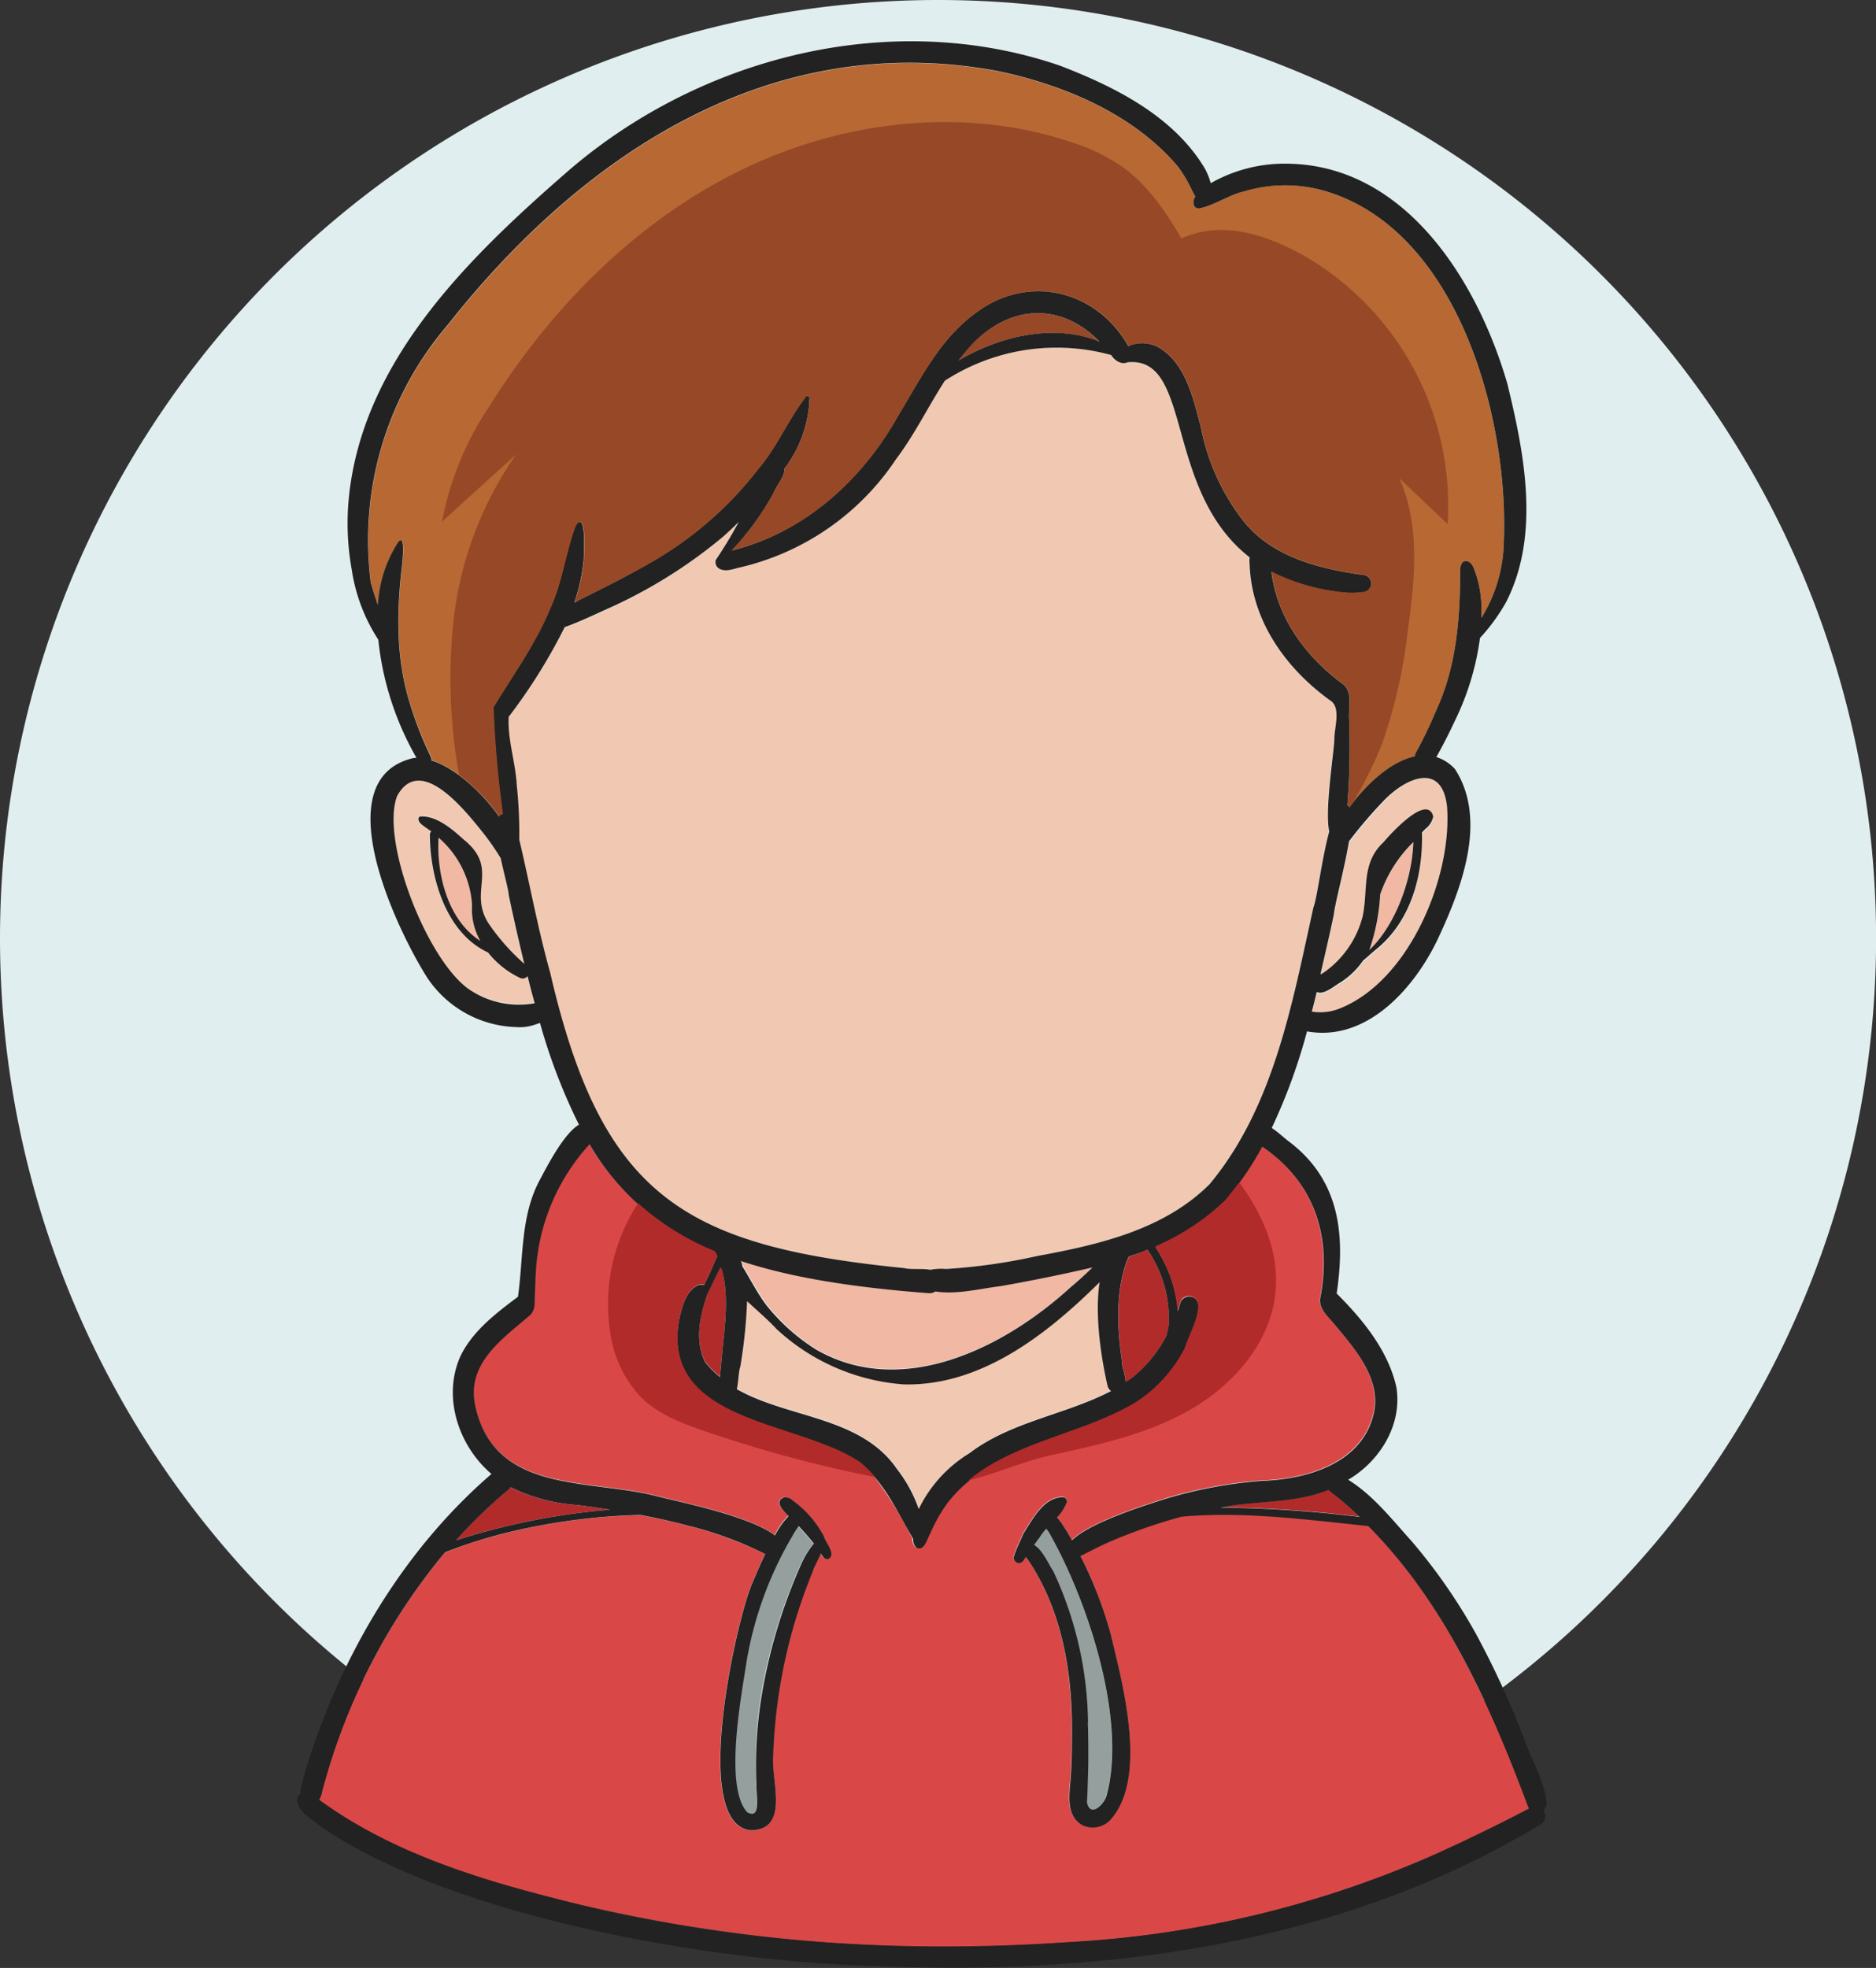 <svg xmlns="http://www.w3.org/2000/svg" viewBox="0 0 201.09 210.9"><rect x="0" y="0" width="201.09" height="210.9" fill="#333333" stroke="none"/><defs><style>.cls-1{fill:#e1eef0;}.cls-2{fill:#b22b2b;}.cls-3{fill:#f1c9b2;}.cls-4{fill:#f1b8a4;}.cls-5{fill:#b86832;}.cls-6{fill:#949f9e;}.cls-7{fill:#974826;}.cls-8{fill:#d94847;}.cls-9{fill:#222;}</style></defs><g id="Objects"><path class="cls-1" d="M61.61,356.11A100.55,100.55,0,1,1,162.16,456.66,100.55,100.55,0,0,1,61.61,356.11" transform="translate(-61.61 -255.56)"/><path class="cls-2" d="M204,415.2c-3.32,1.36-7.05,1.17-10.57,1.71l-1,.18a134.62,134.62,0,0,1,14.91,1c-1-.93-2-1.83-3.08-2.68A1.28,1.28,0,0,1,204,415.2Z" transform="translate(-61.61 -255.56)"/><path class="cls-3" d="M210,341.43a48.87,48.87,0,0,0-3.64,4.23,1.92,1.92,0,0,1-.13.17c-.49,3-1.51,6.67-1.62,7.82-.48,2.12-.95,4.28-1.44,6.45a4.49,4.49,0,0,0,.72-.47,10.52,10.52,0,0,0,3.79-5.7c.64-2.88-.19-5.77,2.25-8,.77-.92,4.7-5.24,5.33-2.76a2.23,2.23,0,0,1-.83,1.32l-.38.39c.1,4.65-1.24,9.64-5,12.6-.42.35-.85.75-1.31,1.13a8.53,8.53,0,0,1-2.47,2.37c-.69.35-1.74,1.31-2.5,1-.16.7-.34,1.4-.52,2.1a5.59,5.59,0,0,0,3-.34c7.43-2.94,12.06-14.09,11.49-21.63C216.18,337.18,212.32,338.91,210,341.43Z" transform="translate(-61.61 -255.56)"/><path class="cls-3" d="M117.37,360.34a9.65,9.65,0,0,1-3.48-2.75c-4.48-2.06-6.27-8-6.23-12.65a.44.44,0,0,1,.15-.32c-.32-.25-.65-.5-1-.72s-.58-.61-.24-.87c1.69-.18,3.5,1.35,4.7,2.45,3.91,3.15.44,5.51,2.68,9a23.3,23.3,0,0,0,3.83,4.33c-.56-2.3-1.11-4.73-1.66-7.32,0-.63-.5-2.31-.87-4a27,27,0,0,0-1.83-2.65c-1.9-2.32-6.77-8.59-9.28-4-1.85,5,3.57,18.52,8.2,21a9.46,9.46,0,0,0,6.52,1.14c-.25-.94-.51-1.91-.76-2.9A.68.68,0,0,1,117.37,360.34Z" transform="translate(-61.61 -255.56)"/><path class="cls-4" d="M113.1,356.4a6.87,6.87,0,0,1-.89-3.85,10.39,10.39,0,0,0-3.59-7.21C108.39,349.31,109.65,354.23,113.1,356.4Z" transform="translate(-61.61 -255.56)"/><path class="cls-5" d="M222.81,313.5a15.87,15.87,0,0,1-2.41,8.3c0-.2,0-.41,0-.6a11.81,11.81,0,0,0-.71-4.49c-.16-.41-.39-.93-.87-1s-.63.44-.69.77c0,5.2-.35,10.46-2.59,15.26a44.1,44.1,0,0,1-2.19,4.54.72.72,0,0,0-.08.35c-2.4.5-4.87,2.64-6.62,4.94-.14.17-.26.35-.39.52a.56.56,0,0,0-.21-.22,74.94,74.94,0,0,0,.18-9.11c-.09-1.29.53-3.13-.83-4-3.9-2.92-6.87-7-7.48-11.89a21.8,21.8,0,0,0,8.13,2.24,8,8,0,0,0,1.62-.07.93.93,0,0,0,0-1.86c-4.9-.72-10.07-2-13.13-6.25a23.5,23.5,0,0,1-4.2-9.6c-.83-3.05-1.55-6.7-4.44-8.48a3.75,3.75,0,0,0-2.78-.38,2.42,2.42,0,0,0-.53.21c-3.44-6.07-10.84-7.81-16.46-3.51-3.75,2.72-5.84,7-8.18,10.84-3.84,7-10.05,12.62-17.89,14.56a30,30,0,0,0,4.5-6.2c.27-.73,1.21-1.75,1.15-2.57a13.22,13.22,0,0,0,2.68-7.47c.1-.32-.42-.43-.46-.12-1.86,2.38-3,5.25-5,7.61a39.22,39.22,0,0,1-11.46,10c-2.55,1.46-5.16,2.77-7.79,4.07-.14.08-.3.18-.48.27a20.48,20.48,0,0,0,1-4.5c0-.57.36-5.66-.88-3.71-1.07,2.87-1.42,6-2.7,8.81-1.52,3.72-4,7.18-6.1,10.63a108.6,108.6,0,0,0,1,11.42.62.62,0,0,0-.39.26,20.39,20.39,0,0,0-4.33-4.46,10.36,10.36,0,0,0-2.91-1.58.58.58,0,0,0-.06-.38,38.26,38.26,0,0,1-2.24-5.62c-1.55-4.92-1.46-10-.83-15.12,0-.35.33-3.1-.43-2.24a13.66,13.66,0,0,0-2.19,6.78c-.27-.8-.52-1.6-.76-2.4a35.42,35.42,0,0,1,8.24-27.64c14.55-18.45,34.82-31.82,59.21-27.16,7,1.52,14.32,4.59,19.07,10.2A14.48,14.48,0,0,1,189.4,276c.11.2.22.42.34.63-.3.45-.31,1.21.35,1.28,1.71-.32,3.2-1.46,4.91-1.86a15.26,15.26,0,0,1,8.21-.14C217.72,279.82,223.32,300.1,222.81,313.5Z" transform="translate(-61.61 -255.56)"/><path class="cls-4" d="M209.55,351.46a21.61,21.61,0,0,1-1.14,5.89c2.88-2.74,4.54-7.75,4.7-11.51A14.4,14.4,0,0,0,209.55,351.46Z" transform="translate(-61.61 -255.56)"/><path class="cls-2" d="M127,417.35c-1.2-.19-2.4-.36-3.61-.51a19,19,0,0,1-7.06-1.9,1.48,1.48,0,0,1-.35.36,53.42,53.42,0,0,0-5.51,5.33,73.8,73.8,0,0,1,14.68-3.11Z" transform="translate(-61.61 -255.56)"/><path class="cls-6" d="M147.42,423.24A9.2,9.2,0,0,1,148.8,421c-.52-.65-1.06-1.27-1.62-1.87a7.63,7.63,0,0,0-.69,1.07,39.32,39.32,0,0,0-4.91,13.47c-.56,3.72-2.42,13.38.07,16.12,1.71,1,.86-2.39,1-3.13a45.89,45.89,0,0,1,.45-8.92A57.48,57.48,0,0,1,147.42,423.24Z" transform="translate(-61.61 -255.56)"/><path class="cls-7" d="M166,292.25a23.44,23.44,0,0,0-1.66,1.95c4.45-2.63,10.32-4,15.13-2C175.62,288.17,170.3,288,166,292.25Z" transform="translate(-61.61 -255.56)"/><path class="cls-8" d="M225.54,449.34q-4.74,2.52-9.65,4.74a111.8,111.8,0,0,1-40,9.63A172,172,0,0,1,121,459c-8.83-2.25-17.77-5.12-25.2-10.55a2.71,2.71,0,0,0,.35-1c.52-1.87,1.08-3.74,1.74-5.57a66.22,66.22,0,0,1,11.42-19.95,52.41,52.41,0,0,1,6.22-2,66.08,66.08,0,0,1,14.71-2c1.68.31,3.34.66,5,1.11a40.37,40.37,0,0,1,8.37,3.06c-.73,1.55-1.32,3-1.53,3.51-1.64,4.14-6.48,25.48,0,26.11,4.21-.08,2.13-5.32,2.38-8a52.48,52.48,0,0,1,1.94-13,51.74,51.74,0,0,1,2.28-6.73c.07-.36.56-1.19.87-1.95l.27.38a.5.5,0,0,0,.63.17c.73-.55-.42-1.74-.58-2.42a11.11,11.11,0,0,0-3.35-3.83,1.12,1.12,0,0,0-.93-.32c-1.07.46-.08,1.42.51,1.95a9.54,9.54,0,0,0-1.47,2.09c-2.71-2.11-10.43-3.61-12.78-4.24-7.32-1.84-17.33-.24-19.35-9.72-.93-4.51,2.94-7.09,5.92-9.67a1.74,1.74,0,0,0,.44-1c.09-1.68.08-3.37.27-5a22.14,22.14,0,0,1,5.63-12.28,27.3,27.3,0,0,0,5.18,6.37,28.18,28.18,0,0,0,8.24,5.13c.08.17.18.35.26.52-.36.74-.64,1.5-1,2.21l-.39.86a1,1,0,0,0-.78.07c-1.16.63-1.53,2.07-1.84,3.26-2.43,11.57,12.64,11.14,19.33,15.71a11.42,11.42,0,0,1,1.64,1.62,43,43,0,0,1,4,6.53,1.28,1.28,0,0,0,.34.95c.89.44,1.18-1,1.54-1.6a16.93,16.93,0,0,1,1.87-3.26,14.87,14.87,0,0,1,2.21-2.27h0c5.09-4.24,12.38-5,18-8.42a15.21,15.21,0,0,0,5.2-5.8c.3-1.22,2.5-4.93.78-5.51a1,1,0,0,0-1.24.52c-.1.34-.21.68-.32,1a14.38,14.38,0,0,0-2.39-6.87,25.07,25.07,0,0,0,7.46-4.92c.54-.63,1-1.27,1.53-1.92a36,36,0,0,0,2.49-3.92c5.46,3.71,7.47,9.41,6.27,16-.37,1.28.78,2.17,1.51,3.07,2.28,2.74,5.2,6.06,4.07,9.9-1.43,5.09-7.23,6.69-11.94,6.83a49.24,49.24,0,0,0-10,1.84c-1.38.45-8.29,2.52-10.29,4.54-.31-.56-.63-1.13-1-1.67a5.83,5.83,0,0,0-.61-.8,4.72,4.72,0,0,0,1.06-1.66.49.49,0,0,0-.33-.49c-2.12-.1-3.36,2.39-4.36,3.94-.33.83-.73,1.52-1,2.44a.57.57,0,0,0,.3.61.59.59,0,0,0,.68-.14c.11-.15.2-.31.31-.47l.12.15c3.63,5.28,4.81,11.83,4.82,18.16,0,1.75,0,3.75-.15,5.56s-.47,3.88,1.28,4.89a2.54,2.54,0,0,0,3.08-.67c3.89-4.54,1.27-14.26,0-19.6a42.4,42.4,0,0,0-3.3-8.58l.51-.24c.92-.48,1.83-.94,2.78-1.35a57.63,57.63,0,0,1,7.56-2.62c6.64-.6,13.35.32,20,1,8.19,8.22,13.09,19.21,17.14,30.05A1.45,1.45,0,0,0,225.54,449.34Z" transform="translate(-61.61 -255.56)"/><path class="cls-6" d="M180.19,448c2.26-8.19-2.09-21.18-6.23-28.36a2.21,2.21,0,0,1-.22-.29,6.21,6.21,0,0,0-.75,1c-.2.23-.37.49-.55.74.88.48,1.59,2.14,2.05,2.8a39.34,39.34,0,0,1,3.73,16.23c.11,2.85,0,5.72-.11,8.58C178.47,450.37,179.91,449,180.19,448Z" transform="translate(-61.61 -255.56)"/><path class="cls-3" d="M158.53,391.46c.75.19,1.9,0,2.77.18a6.17,6.17,0,0,1,1.71-.09,62.13,62.13,0,0,0,9.77-1.39c6.58-1.21,13.59-2.81,18.48-7.71,6.91-8.33,8.84-19.41,11.12-29.66.41-1.06.9-5.23,1.69-8.12-.51-2.33.51-8.74.55-9.95s.76-3.38-.48-4.12c-4.75-3.43-8.39-8.51-8.6-14.54a3.37,3.37,0,0,1,0-.77c-9.24-7.2-6.06-21.66-13.11-20.9-.46.25-1.2,0-1.73-.78a22,22,0,0,0-17.83,2.75c-1.79,2.76-3.27,5.74-5.22,8.39a27.59,27.59,0,0,1-16.88,11.65c-.68.17-1.46.48-2.12.08a.8.8,0,0,1-.36-.78l0-.09h0a48,48,0,0,0,2.49-4.12c-.58.56-1.14,1.1-1.68,1.58A53,53,0,0,1,126.4,321c-1.4.64-2.82,1.31-4.28,1.83a59.82,59.82,0,0,1-6,9.61c-.19,2.42.73,4.86.86,7.3a47.89,47.89,0,0,1,.27,5.86c1.13,4.76,2,9.59,3.33,14.31C126.14,383.75,134.92,389.1,158.53,391.46Z" transform="translate(-61.61 -255.56)"/><path class="cls-3" d="M140.61,404.37c5.5,3.15,13.29,2.89,17.18,8.58a14.89,14.89,0,0,1,2.32,4.27,14.27,14.27,0,0,1,5.46-6c4.46-3.39,10.3-4.11,15.16-6.65a1,1,0,0,1-.38-.56c-.59-2.54-1.43-7.41-.85-11.1-5.66,5.58-12.72,11.15-21,10.95A22.47,22.47,0,0,1,144.86,398c-1-1.05-2.11-2-3.17-3a54.08,54.08,0,0,1-.7,7C140.79,402.51,140.8,403.55,140.61,404.37Z" transform="translate(-61.61 -255.56)"/><path class="cls-2" d="M181.87,401.35c0,.65.39,1.59.4,2.33.26-.17.53-.34.78-.53a13.93,13.93,0,0,0,3.59-4.41,8.46,8.46,0,0,0,.27-1.31,13.11,13.11,0,0,0-2.3-7.95c-.66.28-1.33.53-2,.76a1.8,1.8,0,0,1-.16.38C181.18,394,181.36,397.81,181.87,401.35Z" transform="translate(-61.61 -255.56)"/><path class="cls-2" d="M138.17,392.69l-.73,1.48c-.79,2.33-1.41,5-.24,7.32a10.33,10.33,0,0,0,1.58,1.59c.05-.5.09-1,.15-1.55.27-3.27.92-6.79.06-10-.05-.09-.09-.18-.13-.27C138.62,391.75,138.38,392.21,138.17,392.69Z" transform="translate(-61.61 -255.56)"/><path class="cls-4" d="M149.15,400.15c9.26,5.29,20.17-.23,27.26-6.71.84-.69,1.59-1.4,2.33-2.11q-4.89,1.14-9.83,2c-2.27.27-4.75.93-7,.57a1.19,1.19,0,0,1-.67.19c-8.32-.63-14.89-1.7-20.18-3.45.06.18.12.36.17.54.88,1.4,1.61,2.9,2.61,4.21A21.24,21.24,0,0,0,149.15,400.15Z" transform="translate(-61.61 -255.56)"/><path class="cls-9" d="M118.81,365.42h0Z" transform="translate(-61.61 -255.56)"/><path class="cls-9" d="M118.89,365.4h0Z" transform="translate(-61.61 -255.56)"/><path class="cls-9" d="M227.4,448.8c-.27-2.53-1.73-4.8-2.53-7.2a94.54,94.54,0,0,0-5.08-11,60.57,60.57,0,0,0-6.8-9.8c-2.1-2.32-4.17-5-6.87-6.66,3.41-2,5.82-5.9,5.17-9.91-.86-3.92-3.62-7.28-6.4-10.05.93-6.3.35-12.13-5.08-16.26-.45-.32-1.15-1-1.88-1.48a61.47,61.47,0,0,0,3.78-10.35c6.49,1.17,11.64-4.77,14.12-10.11s5.23-12.61,1.74-18a4.55,4.55,0,0,0-2-1.29c.76-1.33,1.44-2.71,2.09-4.09a28.73,28.73,0,0,0,2.59-8.67,20.25,20.25,0,0,0,2.77-3.79c3.72-7.19,2-15.94.16-23.47-3.22-11.08-11.06-23.69-24-23.57a16,16,0,0,0-7.79,2.09,6.93,6.93,0,0,0-.65-1.6c-3.35-5.59-9.62-8.73-15.53-11-18-6.16-38.43-1-52.65,11.25-10.58,9.2-22,20.23-23.54,34.9a27.91,27.91,0,0,0,.29,7.85,18.84,18.84,0,0,0,2.85,7.52,32,32,0,0,0,4.09,12.66,3,3,0,0,0-.42.05c-9.39,2.31-1.7,18.33,1.54,23.46a11.86,11.86,0,0,0,9.62,5.35,4.85,4.85,0,0,0,1.89-.24h0c.2-.06.41-.13.61-.21a61.63,61.63,0,0,0,4.18,10.91c-1.73,1-3.69,5-4.28,6.07-2,3.85-1.67,8.23-2.26,12.37-2.36,1.77-4.88,3.68-6.18,6.4-1.94,4.36-.18,9.59,3.34,12.59-9.27,8-15.78,18.92-19.53,30.5-.32,1-.62,2-.86,3.05a4.13,4.13,0,0,0-.1.74.83.83,0,0,0-.35.51c0,1.37,1.53,2.14,2.47,2.94,14.44,9.89,42.39,14.6,59.88,15,24.43,1,49.79-2.36,71-15.22a1,1,0,0,0,.22-1.49A.88.88,0,0,0,227.4,448.8Zm-20.05-30.68a134.62,134.62,0,0,0-14.91-1l1-.18c3.52-.54,7.25-.35,10.57-1.71a1.28,1.28,0,0,0,.27.24C205.35,416.29,206.37,417.19,207.35,418.12ZM216.72,342c.57,7.54-4.06,18.69-11.49,21.63a5.59,5.59,0,0,1-3,.34c.18-.7.36-1.4.52-2.1.76.35,1.81-.61,2.5-1a8.53,8.53,0,0,0,2.47-2.37c.46-.38.89-.78,1.31-1.13,3.79-3,5.13-7.95,5-12.6l.38-.39a2.23,2.23,0,0,0,.83-1.32c-.63-2.48-4.56,1.84-5.33,2.76-2.44,2.26-1.61,5.15-2.25,8a10.52,10.52,0,0,1-3.79,5.7,4.49,4.49,0,0,1-.72.47c.49-2.17,1-4.33,1.44-6.45.11-1.15,1.13-4.85,1.62-7.82a1.92,1.92,0,0,0,.13-.17,48.87,48.87,0,0,1,3.64-4.23C212.32,338.91,216.18,337.18,216.72,342Zm-8.31,15.31a21.61,21.61,0,0,0,1.14-5.89,14.4,14.4,0,0,1,3.56-5.62C213,349.6,211.29,354.61,208.41,357.35ZM105.56,331c-1.54-4.92-1.45-10-.82-15.12,0-.34.33-3.1-.43-2.24a13.66,13.66,0,0,0-2.19,6.78c-.27-.8-.52-1.6-.76-2.4a35.43,35.43,0,0,1,8.24-27.64c14.56-18.45,34.83-31.82,59.21-27.16,7,1.52,14.32,4.59,19.07,10.2A14.48,14.48,0,0,1,189.4,276c.11.2.22.42.34.63-.31.45-.31,1.21.35,1.28,1.7-.32,3.2-1.46,4.91-1.85a15.26,15.26,0,0,1,8.21-.15c14.51,3.9,20.12,24.18,19.6,37.59a16,16,0,0,1-2.41,8.29c0-.2,0-.4,0-.6a11.66,11.66,0,0,0-.72-4.49c-.14-.41-.38-.94-.87-1s-.62.45-.68.77c0,5.2-.35,10.46-2.59,15.26a44.1,44.1,0,0,1-2.19,4.54,1.06,1.06,0,0,0-.09.35c-2.58.54-5.23,3-7,5.46a.58.58,0,0,0-.22-.22,77.6,77.6,0,0,0,.19-9.11c-.11-1.29.51-3.14-.84-4-3.89-2.91-6.87-7-7.49-11.89a22,22,0,0,0,8.14,2.24,7.33,7.33,0,0,0,1.62-.07.93.93,0,0,0,0-1.86c-4.9-.71-10.07-2-13.13-6.25a23.5,23.5,0,0,1-4.2-9.6c-.83-3.05-1.56-6.7-4.44-8.48a3.7,3.7,0,0,0-2.78-.38,2.48,2.48,0,0,0-.54.21c-3.43-6.07-10.84-7.82-16.45-3.51-3.74,2.72-5.84,7-8.18,10.85-3.84,6.94-10.06,12.61-17.89,14.55a29.75,29.75,0,0,0,4.5-6.2c.27-.73,1.21-1.76,1.15-2.58a13.17,13.17,0,0,0,2.68-7.46c.1-.32-.41-.43-.47-.12-1.85,2.39-3,5.26-5,7.6a38.93,38.93,0,0,1-11.46,10c-2.55,1.47-5.16,2.78-7.79,4.08a3.59,3.59,0,0,1-.49.27,20.49,20.49,0,0,0,1-4.5c0-.57.36-5.66-.88-3.71-1.07,2.87-1.41,6-2.7,8.81-1.52,3.73-4,7.18-6.1,10.62a108.54,108.54,0,0,0,1,11.43.61.61,0,0,0-.39.26c-1.92-2.7-4.79-5.26-7.24-6a.73.73,0,0,0-.07-.4A38.82,38.82,0,0,1,105.56,331Zm73.93-38.81c-4.81-2-10.68-.63-15.13,2a23.44,23.44,0,0,1,1.66-1.95C170.3,288,175.62,288.17,179.49,292.2Zm-67.12,69.69c-4.63-2.51-10.05-16.06-8.2-21,2.51-4.63,7.38,1.64,9.28,4a27,27,0,0,1,1.83,2.65c.37,1.72.84,3.4.87,4,.55,2.59,1.1,5,1.66,7.32a23.3,23.3,0,0,1-3.83-4.33c-2.24-3.5,1.23-5.86-2.68-9-1.2-1.1-3-2.63-4.7-2.45-.34.26,0,.68.24.87s.65.47,1,.72a.44.44,0,0,0-.15.32c0,4.66,1.75,10.59,6.23,12.65a9.65,9.65,0,0,0,3.48,2.75.68.68,0,0,0,.76-.21c.25,1,.51,2,.76,2.9A9.46,9.46,0,0,1,112.37,361.89Zm.73-5.49c-3.45-2.17-4.71-7.09-4.48-11.06a10.39,10.39,0,0,1,3.59,7.21A6.87,6.87,0,0,0,113.1,356.4Zm7.5,3.46c-1.33-4.72-2.2-9.55-3.33-14.31a47.89,47.89,0,0,0-.27-5.86c-.13-2.44-1-4.88-.86-7.3a59.82,59.82,0,0,0,6-9.61c1.46-.52,2.88-1.19,4.28-1.83a53,53,0,0,0,12.7-7.87c.54-.48,1.1-1,1.68-1.58a48,48,0,0,1-2.49,4.12h0l0,.09a.8.8,0,0,0,.36.78c.66.4,1.44.09,2.12-.08a27.59,27.59,0,0,0,16.88-11.65c2-2.65,3.43-5.63,5.22-8.39a22,22,0,0,1,17.83-2.75c.53.81,1.27,1,1.73.78,7.05-.76,3.87,13.7,13.11,20.9a3.37,3.37,0,0,0,0,.77c.21,6,3.85,11.11,8.6,14.54,1.24.74.48,2.89.48,4.12s-1.06,7.62-.55,9.95c-.79,2.89-1.28,7.06-1.69,8.12-2.28,10.25-4.21,21.33-11.12,29.66-4.89,4.9-11.9,6.5-18.48,7.71a62.13,62.13,0,0,1-9.77,1.39,6.17,6.17,0,0,0-1.71.09c-.87-.17-2,0-2.77-.18C134.92,389.1,126.14,383.75,120.6,359.86Zm64,29.62a13.11,13.11,0,0,1,2.3,7.95,8.46,8.46,0,0,1-.27,1.31,13.93,13.93,0,0,1-3.59,4.41c-.25.19-.52.36-.78.53,0-.74-.42-1.68-.4-2.33-.51-3.54-.69-7.32.57-10.73a1.8,1.8,0,0,0,.16-.38C183.28,390,184,389.76,184.61,389.48ZM141.69,395c1.06,1,2.2,1.95,3.17,3a22.47,22.47,0,0,0,13.62,5.92c8.3.2,15.36-5.37,21-10.95-.58,3.69.26,8.56.85,11.1a1,1,0,0,0,.38.56c-4.86,2.54-10.7,3.26-15.16,6.65a14.27,14.27,0,0,0-5.46,6,14.89,14.89,0,0,0-2.32-4.27c-3.89-5.69-11.68-5.43-17.18-8.58.19-.82.18-1.86.38-2.43A54.08,54.08,0,0,0,141.69,395Zm-.66-4.3c5.29,1.75,11.86,2.82,20.18,3.45a1.19,1.19,0,0,0,.67-.19c2.28.36,4.76-.3,7-.57q4.93-.87,9.83-2c-.74.71-1.49,1.42-2.33,2.11-7.09,6.48-18,12-27.26,6.71a21.24,21.24,0,0,1-5.34-4.75c-1-1.31-1.73-2.81-2.61-4.21C141.15,391,141.09,390.83,141,390.65Zm-2.1,10.88c-.06.55-.1,1.05-.15,1.55a10.33,10.33,0,0,1-1.58-1.59c-1.17-2.34-.55-5,.24-7.32l.73-1.48c.21-.48.45-.94.69-1.4,0,.09.08.18.13.27C139.85,394.74,139.2,398.26,138.93,401.53ZM116,415.3a1.48,1.48,0,0,0,.35-.36,19,19,0,0,0,7.06,1.9c1.21.15,2.41.32,3.61.51l-1.85.17a73.8,73.8,0,0,0-14.68,3.11A53.42,53.42,0,0,1,116,415.3Zm99.91,38.78a112,112,0,0,1-40,9.63c-18.4,1.22-37,0-54.9-4.73-8.83-2.25-17.76-5.12-25.2-10.55a2.71,2.71,0,0,0,.35-1c.51-1.88,1.07-3.74,1.75-5.57a66.07,66.07,0,0,1,11.41-19.95,54.36,54.36,0,0,1,6.22-2,67.43,67.43,0,0,1,14.71-2c1.68.32,3.36.68,5,1.12h0a39.51,39.51,0,0,1,8.38,3.07c-.73,1.55-1.33,3-1.53,3.5-1.64,4.14-6.47,25.48,0,26.11,4.21-.08,2.13-5.32,2.39-8A56.57,56.57,0,0,1,148.72,424c.07-.36.56-1.19.87-1.95l.27.38a.49.49,0,0,0,.63.16c.73-.54-.41-1.74-.58-2.41a11.17,11.17,0,0,0-3.34-3.83,1.12,1.12,0,0,0-.94-.32c-1.07.46-.08,1.42.51,2a9.2,9.2,0,0,0-1.47,2.08c-2.71-2.11-10.43-3.62-12.78-4.24-7.32-1.84-17.33-.23-19.35-9.72-.93-4.51,2.94-7.1,5.92-9.68a1.63,1.63,0,0,0,.44-1c.09-1.68.08-3.36.27-5a22.07,22.07,0,0,1,5.63-12.28,26.86,26.86,0,0,0,13.41,11.5c.1.17.19.35.27.52-.36.73-.64,1.5-1,2.22-.14.28-.26.56-.4.85a1,1,0,0,0-.77.07c-1.16.63-1.52,2.08-1.83,3.27-2.44,11.56,12.63,11.13,19.32,15.7,2.63,2.11,4,5.29,5.69,8.15a1.24,1.24,0,0,0,.34.95c.88.45,1.17-1,1.53-1.6a16.7,16.7,0,0,1,1.87-3.26c5-6.35,13.72-6.71,20.2-10.69a15.28,15.28,0,0,0,5.2-5.8c.3-1.22,2.5-4.93.78-5.51a1,1,0,0,0-1.24.52c-.1.34-.21.68-.32,1a14.38,14.38,0,0,0-2.39-6.87,24.89,24.89,0,0,0,7.45-4.92,33.76,33.76,0,0,0,4-5.84c5.46,3.71,7.47,9.41,6.26,16-.36,1.29.79,2.18,1.52,3.08,2.28,2.74,5.2,6.06,4.07,9.9-1.43,5.09-7.23,6.68-11.94,6.83a49,49,0,0,0-10,1.84c-1.39.44-8.31,2.51-10.3,4.53-.31-.56-.63-1.11-1-1.66a5.83,5.83,0,0,0-.61-.8,4.72,4.72,0,0,0,1.06-1.66.49.49,0,0,0-.33-.49c-2.11-.11-3.37,2.39-4.36,3.94-.33.83-.73,1.52-1,2.43a.57.57,0,0,0,.31.62.59.59,0,0,0,.67-.14l.31-.47c0,.05.08.11.12.15,3.63,5.28,4.81,11.83,4.82,18.17,0,1.74,0,3.73-.15,5.55s-.46,3.89,1.27,4.89a2.59,2.59,0,0,0,3.09-.67c3.89-4.54,1.27-14.26,0-19.6a43,43,0,0,0-3.3-8.58l.5-.24c.92-.47,1.84-.94,2.79-1.35a58.52,58.52,0,0,1,7.55-2.62c6.65-.6,13.36.32,20,1,8.2,8.23,13.1,19.22,17.15,30.05a1.09,1.09,0,0,0,.11.27C222.38,451,219.16,452.59,215.89,454.08Zm-73.21-7.44c-.17.74.68,4.08-1,3.13-2.49-2.74-.63-12.4-.07-16.12a39.32,39.32,0,0,1,4.91-13.47,7.63,7.63,0,0,1,.69-1.07c.56.6,1.1,1.22,1.62,1.87a9.2,9.2,0,0,0-1.38,2.26,57.48,57.48,0,0,0-4.29,14.48A45.89,45.89,0,0,0,142.68,446.64Zm35.54-6.49a39.34,39.34,0,0,0-3.73-16.23c-.46-.66-1.17-2.32-2.05-2.8.18-.25.35-.51.55-.74a6.21,6.21,0,0,1,.75-1,2.21,2.21,0,0,0,.22.29c4.14,7.18,8.49,20.17,6.23,28.36-.28.93-1.72,2.34-2.08.7C178.26,445.87,178.33,443,178.22,440.15Z" transform="translate(-61.61 -255.56)"/><polygon class="cls-9" points="57.28 109.84 57.28 109.83 57.29 109.83 57.28 109.83 57.28 109.84"/><path class="cls-7" d="M216.78,311.72l-5.17-4.91c2.24,5.06,1.68,10.85.9,16.33a54.44,54.44,0,0,1-2.85,12.38,46.89,46.89,0,0,1-3,6c-.14.17-.26.35-.39.52a.56.56,0,0,0-.21-.22,74.94,74.94,0,0,0,.18-9.11c-.09-1.29.53-3.13-.83-4-3.9-2.92-6.87-7-7.48-11.89a21.8,21.8,0,0,0,8.13,2.24,8,8,0,0,0,1.62-.07.93.93,0,0,0,0-1.86c-4.9-.72-10.07-2-13.13-6.25a23.5,23.5,0,0,1-4.2-9.6c-.83-3.05-1.55-6.7-4.44-8.48a3.75,3.75,0,0,0-2.78-.38,2.42,2.42,0,0,0-.53.21c-3.44-6.07-10.84-7.81-16.46-3.51-3.75,2.72-5.84,7-8.18,10.84-3.84,7-10.05,12.62-17.89,14.56a30,30,0,0,0,4.5-6.2c.27-.73,1.21-1.75,1.15-2.57a13.22,13.22,0,0,0,2.68-7.47c.1-.32-.42-.43-.46-.12-1.86,2.38-3,5.25-5,7.61a39.22,39.22,0,0,1-11.46,10c-2.55,1.46-5.16,2.77-7.79,4.07-.14.08-.3.18-.48.27a20.48,20.48,0,0,0,1-4.5c0-.57.36-5.66-.88-3.71-1.07,2.87-1.42,6-2.7,8.81-1.52,3.72-4,7.18-6.1,10.63a108.6,108.6,0,0,0,1,11.42.62.62,0,0,0-.39.26,20.39,20.39,0,0,0-4.33-4.46,58.57,58.57,0,0,1-.67-15.64,38.5,38.5,0,0,1,6.81-18.68L109,311.45a32.89,32.89,0,0,1,5-12.24c6.54-10.48,15.51-19.64,26.54-25.17s24.25-7.17,35.94-3.23a20.34,20.34,0,0,1,5.39,2.6c2.74,1.94,4.67,4.81,6.38,7.7,4.47-2,9.27-.37,13.51,2.07A30.94,30.94,0,0,1,216.78,311.72Z" transform="translate(-61.61 -255.56)"/><path class="cls-2" d="M155.41,413.85a139,139,0,0,1-18.26-4.92c-2.47-.84-5-1.81-6.85-3.65a12.61,12.61,0,0,1-3.29-7,19.68,19.68,0,0,1,3-13.77,28.18,28.18,0,0,0,8.24,5.13c.08.17.18.35.26.52-.36.74-.64,1.5-1,2.21l-.39.86a1,1,0,0,0-.78.07c-1.16.63-1.53,2.07-1.84,3.26-2.43,11.57,12.64,11.14,19.33,15.71A11.42,11.42,0,0,1,155.41,413.85Z" transform="translate(-61.61 -255.56)"/><path class="cls-2" d="M198.32,394.19c-.57,5.26-4.43,9.71-9,12.37s-9.84,3.82-15,4.94c-3.06.67-5.95,2-8.89,2.7,5.09-4.24,12.38-5,18-8.42a15.21,15.21,0,0,0,5.2-5.8c.3-1.22,2.5-4.93.78-5.51a1,1,0,0,0-1.24.52c-.1.34-.21.68-.32,1a14.38,14.38,0,0,0-2.39-6.87,25.07,25.07,0,0,0,7.46-4.92c.54-.63,1-1.27,1.53-1.92C197.05,385.79,198.79,389.93,198.32,394.19Z" transform="translate(-61.61 -255.56)"/></g></svg>